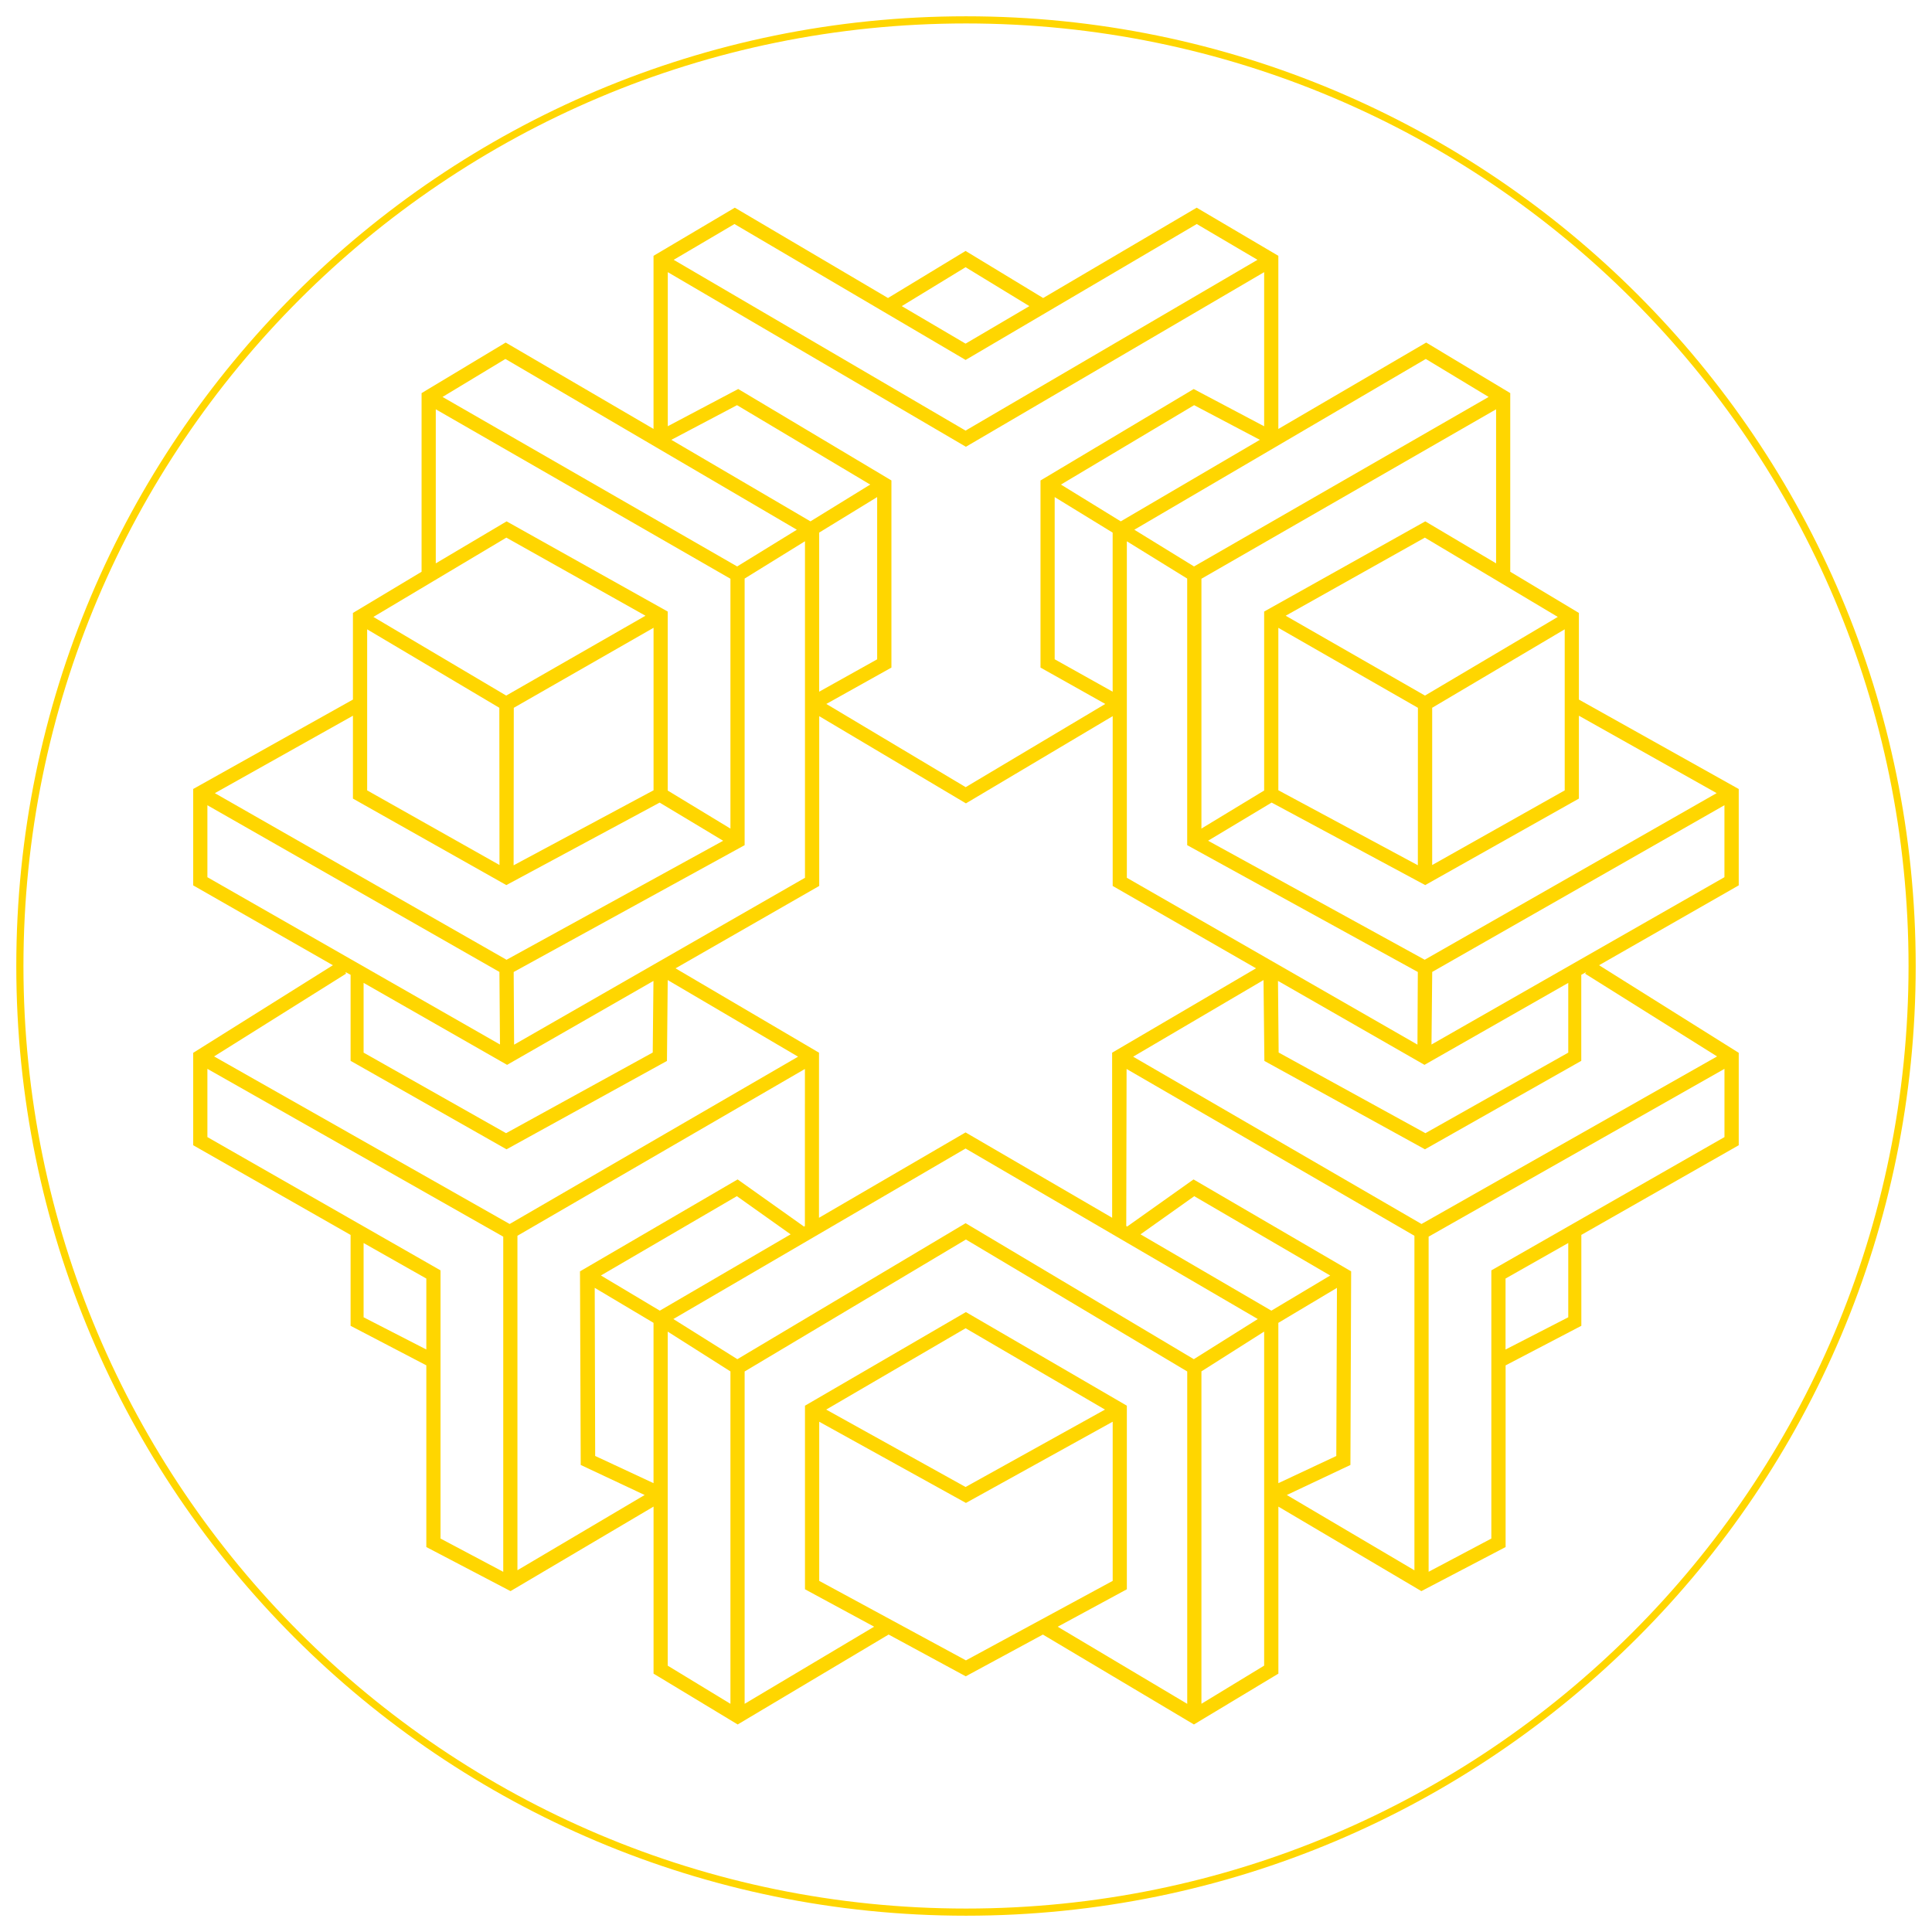 <svg xmlns="http://www.w3.org/2000/svg" xmlns:xlink="http://www.w3.org/1999/xlink" width="1080" zoomAndPan="magnify" viewBox="0 0 810 810" height="1080" preserveAspectRatio="xMidYMid meet" version="1.2"><defs><clipPath id="1baca52b57"><path d="M 6.832 6.832 L 803.168 6.832 L 803.168 803.168 L 6.832 803.168 Z M 6.832 6.832 "/></clipPath><clipPath id="04252fa44f"><path d="M 405 6.832 C 185.098 6.832 6.832 185.098 6.832 405 C 6.832 624.902 185.098 803.168 405 803.168 C 624.902 803.168 803.168 624.902 803.168 405 C 803.168 185.098 624.902 6.832 405 6.832 Z M 405 6.832 "/></clipPath><clipPath id="9d93872e95"><path d="M 81 87.074 L 729 87.074 L 729 723 L 81 723 Z M 81 87.074 "/></clipPath></defs><g id="b0c317065d"><g clip-rule="nonzero" clip-path="url(#1baca52b57)"><g clip-rule="nonzero" clip-path="url(#04252fa44f)"><path style="fill:none;stroke-width:8;stroke-linecap:butt;stroke-linejoin:miter;stroke:#ffd600;stroke-opacity:1;stroke-miterlimit:4;" d="M 530.892 0.001 C 237.689 0.001 0.001 237.689 0.001 530.892 C 0.001 824.095 237.689 1061.783 530.892 1061.783 C 824.095 1061.783 1061.783 824.095 1061.783 530.892 C 1061.783 237.689 824.095 0.001 530.892 0.001 Z M 530.892 0.001 " transform="matrix(0.75,0,0,0.75,6.831,6.831)"/></g></g><g clip-rule="nonzero" clip-path="url(#9d93872e95)"><path style=" stroke:none;fill-rule:nonzero;fill:#ffd600;fill-opacity:1;" d="M 728.945 330.781 L 661.961 293.297 L 661.961 256.977 L 633.18 239.711 L 633.18 164.816 L 597.938 143.617 L 535.953 179.844 L 535.953 107.254 L 501.715 87.074 L 437.344 124.945 L 404.82 105.211 L 372.297 124.945 L 308.078 87.074 L 273.992 107.254 L 273.992 179.828 L 212.008 143.617 L 176.75 164.816 L 176.75 239.711 L 147.969 256.977 L 147.969 293.297 L 81 330.781 L 81 371.203 L 139.559 404.68 L 81 441.402 L 81 480.145 L 146.988 517.75 L 146.988 555.855 L 178.738 572.426 L 178.738 648.605 L 214.039 667.086 L 274.004 631.648 L 274.004 701.68 L 309.277 722.992 L 372.559 685.289 L 404.891 702.801 L 437.234 685.301 L 500.555 722.992 L 535.969 701.68 L 535.969 631.66 L 595.918 667.086 L 631.234 648.605 L 631.234 572.441 L 662.984 555.852 L 662.984 517.734 L 728.973 480.145 L 728.973 441.402 L 670.414 404.68 L 728.973 371.191 L 728.973 330.781 Z M 719.719 332.52 L 597.316 402.375 L 506.496 352.477 L 533.137 336.484 L 597.523 371.078 L 661.961 334.812 L 661.961 300.066 Z M 500.516 569.844 L 404.836 512.832 L 309.141 569.844 L 282.305 553.008 L 404.82 481.523 L 527.336 553.008 Z M 251.934 534.75 L 308.934 501.496 L 331.473 517.5 L 276.629 549.5 Z M 533.027 549.5 L 478.168 517.5 L 500.695 501.508 L 557.691 534.766 Z M 466.266 441.348 L 466.277 510.555 L 404.82 474.77 L 343.363 510.566 L 343.375 441.348 L 283.219 405.98 L 343.461 371.438 L 343.461 300.258 L 404.973 336.816 L 466.5 300.246 L 466.5 371.438 L 526.59 405.965 Z M 152.441 412.07 L 212.602 446.445 L 273.965 411.254 L 273.66 441.281 L 212.176 475.09 L 152.441 441.32 Z M 312.191 354.34 L 312.191 242.559 L 337.492 226.922 L 337.492 368.016 L 215.543 437.98 L 215.363 407.512 Z M 404.957 187.312 L 530 114.102 L 530 178.723 L 500.461 163.105 L 436.238 201.441 L 436.238 279.887 L 463.391 295.133 L 404.863 330.02 L 346.441 295.133 L 373.734 279.887 L 373.734 201.43 L 309.5 163.09 L 279.973 178.695 L 279.973 114.102 Z M 594.43 407.512 L 594.277 437.965 L 472.438 368.016 L 472.438 226.938 L 497.738 242.57 L 497.738 354.34 Z M 466.484 289.996 L 442.18 276.406 L 442.18 208.402 L 466.484 223.305 Z M 444.801 203.156 L 500.641 169.871 L 528.207 184.398 L 469.883 218.582 Z M 343.445 223.289 L 367.754 208.402 L 367.754 276.422 L 343.445 289.996 Z M 309 169.871 L 364.84 203.156 L 339.785 218.582 L 281.465 184.398 Z M 597.219 446.445 L 657.5 412.082 L 657.5 441.32 L 597.617 475.09 L 536.078 441.281 L 535.801 411.242 Z M 535.953 263.219 L 594.469 296.75 L 594.441 362.766 L 535.953 331.32 Z M 600.449 296.738 L 656.012 263.84 L 656.012 331.375 L 600.449 362.668 Z M 597.426 291.625 L 539.031 258.148 L 597.383 225.402 L 653.109 258.645 Z M 597.551 218.582 L 530 256.395 L 530 331.43 L 503.707 347.379 L 503.707 242.641 L 627.242 171.598 L 627.242 236.191 Z M 624.121 166.418 L 500.598 237.488 L 475.574 222.09 L 597.77 150.496 Z M 404.82 112.031 L 431.57 128.344 L 404.82 144.074 L 378.07 128.344 Z M 307.926 93.926 L 404.836 150.91 L 501.746 93.926 L 527.211 108.926 L 404.82 180.531 L 282.445 108.926 Z M 211.898 150.496 L 334.082 222.09 L 309.059 237.488 L 185.535 166.418 Z M 182.703 171.598 L 306.238 242.641 L 306.238 347.395 L 279.945 331.441 L 279.945 256.395 L 212.395 218.582 L 182.703 236.191 Z M 153.934 263.852 L 209.344 296.738 L 209.414 362.656 L 153.934 331.375 Z M 212.23 291.625 L 156.543 258.645 L 212.285 225.402 L 270.621 258.148 Z M 215.336 362.781 L 215.406 296.75 L 274.004 263.203 L 274.004 331.332 Z M 212.285 371.078 L 276.559 336.496 L 303.188 352.492 L 212.367 402.387 L 90.074 332.535 L 147.969 300.066 L 147.969 334.812 Z M 86.953 337.602 L 209.383 407.484 L 209.621 437.91 L 86.953 367.777 Z M 146.988 408.688 L 146.988 444.762 L 212.367 481.855 L 279.625 444.801 L 279.945 410.895 L 334.594 443.02 L 213.68 513.164 L 89.758 442.91 L 145.066 408.23 L 144.832 407.555 Z M 152.441 552.277 L 152.441 521.148 L 178.738 536.035 L 178.738 565.785 Z M 86.953 476.73 L 86.953 448.117 L 210.988 518.48 L 210.988 658.992 L 184.691 645.043 L 184.691 532.609 Z M 216.938 658.328 L 216.938 518.094 L 337.465 448.172 L 337.453 514.02 L 337.078 514.242 L 309.25 494.48 L 243.164 533.023 L 243.469 614.191 L 270.277 626.785 Z M 249.531 610.418 L 249.34 539.93 L 273.992 554.609 L 273.992 621.828 Z M 279.945 558.285 L 306.238 574.969 L 306.238 714.332 L 279.945 698.34 Z M 404.973 696.117 L 343.461 662.789 L 343.461 596.07 L 404.973 630.113 L 466.5 596.055 L 466.5 662.789 Z M 404.836 556.875 L 463.266 590.973 L 404.82 623.43 L 346.387 590.973 Z M 472.438 666.312 L 472.438 589.344 L 404.957 550.094 L 337.492 589.344 L 337.492 666.312 L 366.48 682 L 312.191 714.332 L 312.191 574.996 L 404.973 519.668 L 497.754 574.996 L 497.754 714.344 L 443.449 682.016 Z M 503.707 714.316 L 503.707 574.953 L 530 558.27 L 530 698.324 Z M 535.953 554.609 L 560.523 539.945 L 560.246 610.434 L 535.953 621.828 Z M 566.172 614.191 L 566.477 533.023 L 500.391 494.48 L 472.574 514.227 L 472.188 514.008 L 472.328 448.172 L 593.004 518.109 L 593.004 658.355 L 539.504 626.785 Z M 657.5 552.277 L 631.207 565.797 L 631.207 536.035 L 657.5 521.133 Z M 625.254 532.609 L 625.254 645.043 L 598.957 658.977 L 598.957 518.469 L 722.992 448.117 L 722.992 476.73 Z M 719.887 442.91 L 595.977 513.164 L 475.074 443.02 L 529.738 410.895 L 530.098 444.801 L 597.426 481.855 L 662.957 444.762 L 662.957 408.699 L 664.961 407.582 L 664.574 408.23 Z M 600.16 437.922 L 600.465 407.484 L 722.977 337.59 L 722.977 367.766 Z M 600.16 437.922 "/></g></g></svg>